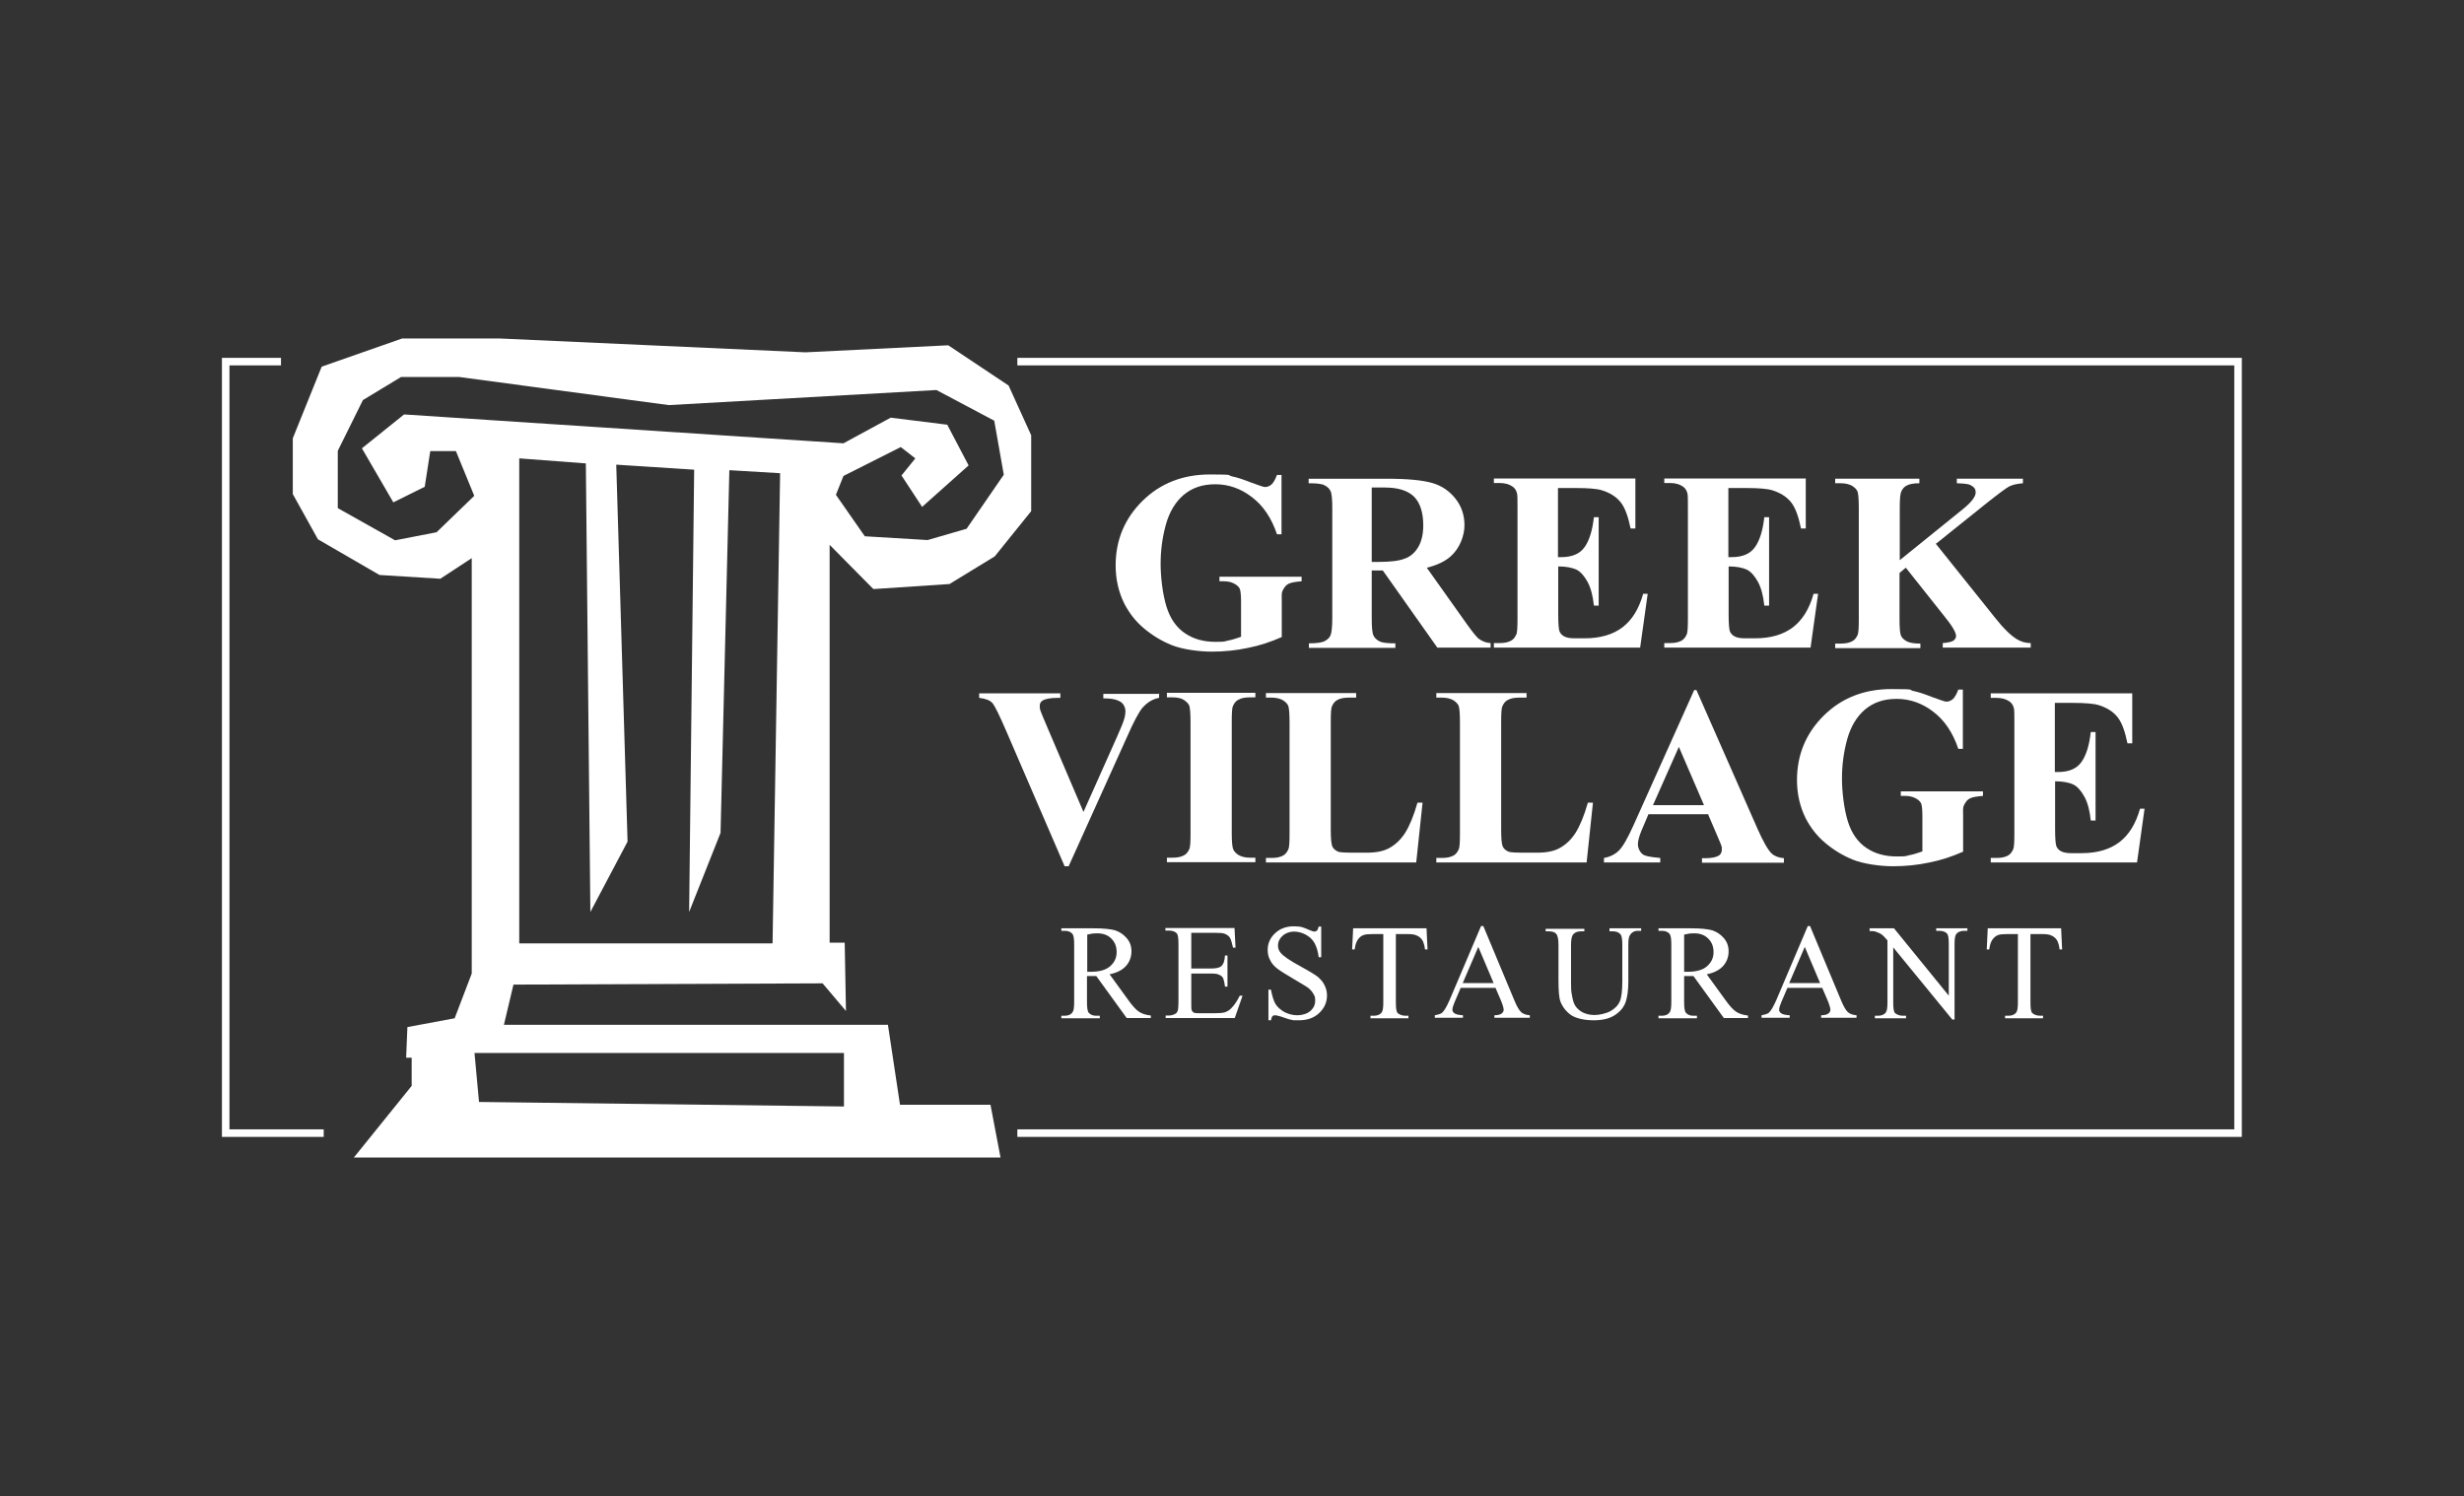 <svg xmlns="http://www.w3.org/2000/svg" id="Capa_1" data-name="Capa 1" viewBox="0 0 980.4 595.3"><rect x="0" y="0" width="980.4" height="595.3" fill="#333333" stroke="none"/><defs><style>      .cls-1 {        fill: #fff;        stroke-width: 0px;      }    </style></defs><g><g><path class="cls-1" d="M509.9,188.9v23.7h-1.8c-2.2-6.5-5.5-11.4-10-14.8-4.4-3.4-9.3-5.1-14.5-5.1s-9.2,1.4-12.6,4.2c-3.3,2.8-5.7,6.8-7.1,11.8-1.4,5.1-2.1,10.3-2.1,15.6s.8,12.1,2.3,17,4,8.4,7.4,10.7,7.4,3.4,12.1,3.4,3.3-.2,5-.5,3.4-.9,5.2-1.5v-14c0-2.6-.2-4.4-.5-5.1-.4-.8-1.1-1.5-2.3-2.1-1.1-.6-2.5-.9-4.1-.9h-1.7v-1.8h32.7v1.8c-2.5.2-4.2.5-5.2,1s-1.7,1.4-2.3,2.6-.4,2.2-.4,4.6v14c-4.3,1.9-8.8,3.4-13.4,4.3-4.6,1-9.5,1.5-14.5,1.5s-11.7-.9-15.9-2.6-7.9-4-11.2-6.8-5.7-6-7.6-9.6c-2.3-4.6-3.5-9.7-3.5-15.3,0-10.1,3.6-18.7,10.7-25.7s16.1-10.5,26.8-10.5,6.4.3,9,.8c1.5.3,3.8,1,7.1,2.3,3.3,1.2,5.2,1.9,5.8,1.9.9,0,1.8-.3,2.6-1,.8-.7,1.5-2,2.2-3.8h1.8Z"></path><path class="cls-1" d="M545.8,227.1v18.9c0,3.6.2,5.9.7,6.9.4.9,1.2,1.7,2.4,2.3,1.1.6,3.2.8,6.3.8v1.8h-34.4v-1.8c3.1,0,5.2-.3,6.3-.9,1.1-.6,1.9-1.3,2.3-2.3.4-.9.7-3.2.7-6.8v-43.7c0-3.6-.2-5.9-.7-6.9-.4-.9-1.2-1.7-2.4-2.3-1.1-.6-3.2-.8-6.3-.8v-1.8h31.3c8.1,0,14.1.6,17.9,1.7,3.8,1.1,6.8,3.2,9.2,6.2s3.6,6.6,3.6,10.6-1.8,9.1-5.4,12.3c-2.3,2.1-5.5,3.6-9.6,4.6l16.2,22.8c2.1,2.9,3.6,4.8,4.5,5.5,1.4,1,2.9,1.6,4.7,1.7v1.8h-21.2l-21.7-30.7h-4.4,0ZM545.8,194.1v29.5h2.8c4.6,0,8-.4,10.3-1.3,2.3-.8,4.1-2.4,5.4-4.6,1.3-2.2,2-5.1,2-8.6,0-5.1-1.2-8.9-3.6-11.4-2.4-2.4-6.3-3.7-11.6-3.7h-5.3Z"></path><path class="cls-1" d="M619.9,194.3v27.4h1.3c4.3,0,7.4-1.3,9.3-4,1.9-2.7,3.1-6.6,3.7-11.9h1.9v35.2h-1.9c-.4-3.8-1.2-7-2.5-9.4s-2.8-4.1-4.4-4.9c-1.7-.8-4.1-1.3-7.3-1.3v19c0,3.7.2,6,.5,6.8s.9,1.5,1.8,2c.9.5,2.2.8,4.2.8h4c6.3,0,11.3-1.5,15.1-4.4s6.5-7.3,8.2-13.3h1.8l-3,21.4h-58.2v-1.8h2.2c2,0,3.5-.3,4.7-1,.9-.5,1.5-1.3,2-2.4.4-.8.5-2.9.5-6.3v-44.3c0-3,0-4.9-.2-5.6-.3-1.2-.9-2.1-1.8-2.7-1.3-.9-3-1.4-5.2-1.4h-2.2v-1.8h56.3v19.9h-1.9c-1-4.9-2.3-8.4-4-10.5s-4.2-3.7-7.4-4.7c-1.9-.6-5.3-.9-10.4-.9h-7.1Z"></path><path class="cls-1" d="M687.7,194.3v27.4h1.3c4.3,0,7.4-1.3,9.3-4,1.9-2.7,3.1-6.6,3.7-11.9h1.9v35.2h-1.9c-.4-3.8-1.2-7-2.5-9.4s-2.8-4.1-4.4-4.9c-1.7-.8-4.1-1.3-7.3-1.3v19c0,3.7.2,6,.5,6.8s.9,1.5,1.8,2c.9.5,2.2.8,4.2.8h4c6.3,0,11.3-1.5,15.1-4.4s6.5-7.3,8.2-13.3h1.8l-3,21.4h-58.2v-1.8h2.2c2,0,3.5-.3,4.7-1,.9-.5,1.5-1.3,2-2.4.4-.8.5-2.9.5-6.3v-44.3c0-3,0-4.9-.2-5.6-.3-1.2-.9-2.1-1.8-2.7-1.3-.9-3-1.4-5.2-1.4h-2.2v-1.8h56.3v19.9h-1.9c-1-4.9-2.3-8.4-4-10.5s-4.2-3.7-7.4-4.7c-1.9-.6-5.3-.9-10.4-.9h-7.1Z"></path><path class="cls-1" d="M770.1,216.2l23.7,29.6c3.3,4.2,6.2,7,8.6,8.5,1.8,1.1,3.6,1.6,5.6,1.6v1.8h-35v-1.8c2.2-.2,3.6-.5,4.3-1,.6-.5,1-1.1,1-1.8,0-1.4-1.5-4-4.6-7.8l-15.4-19.4-2.5,2.1v18.4c0,3.5.2,5.7.6,6.6.4.9,1.2,1.6,2.3,2.2,1.1.6,2.9.9,5.4.9v1.8h-33.9v-1.8h2.2c2,0,3.5-.3,4.7-1,.9-.5,1.5-1.3,2-2.4.4-.8.5-2.9.5-6.3v-44.3c0-3.4-.2-5.6-.5-6.5-.4-.9-1.1-1.6-2.2-2.3-1.1-.6-2.6-1-4.5-1h-2.2v-1.8h33.5v1.8c-2.3,0-4,.3-5.2,1-.9.5-1.5,1.2-2,2.3-.4.8-.6,2.9-.6,6.4v20.9l25-20.2c3.5-2.8,5.2-5.1,5.2-6.7s-.7-2.2-2.1-3c-.7-.4-2.5-.6-5.4-.7v-1.8h26.3v1.8c-2.3.2-4.2.6-5.5,1.3s-4.4,3-9.3,6.9l-19.7,15.8h-.3Z"></path><path class="cls-1" d="M461.2,275.9v1.8c-2.4.4-4.6,1.7-6.6,3.9-1.4,1.7-3.5,5.5-6.2,11.7l-23.2,51.4h-1.6l-23.1-53.5c-2.8-6.5-4.6-10.2-5.6-11.4-.9-1.1-2.7-1.8-5.3-2.1v-1.8h32.3v1.8h-1.1c-2.9,0-4.9.4-6,1.1-.8.5-1.1,1.2-1.1,2.2s.1,1.3.4,2.1c.3.8,1.2,3,2.7,6.5l14.3,33.5,13.3-29.8c1.6-3.6,2.6-6,2.9-7.2.4-1.2.5-2.3.5-3.1s-.3-1.9-.8-2.6c-.5-.8-1.3-1.3-2.3-1.7-1.4-.6-3.3-.8-5.7-.8v-1.8h22.1v-.2Z"></path><path class="cls-1" d="M499.5,341.3v1.8h-35.2v-1.8h2.2c2,0,3.5-.3,4.7-1,.9-.5,1.5-1.3,2-2.4.4-.8.5-2.9.5-6.3v-44.3c0-3.4-.2-5.6-.5-6.5-.4-.9-1.1-1.6-2.2-2.3s-2.6-1-4.5-1h-2.2v-1.8h35.2v1.8h-2.2c-2,0-3.5.3-4.7,1-.9.5-1.5,1.3-2,2.4-.4.8-.5,2.9-.5,6.3v44.3c0,3.4.2,5.6.6,6.5s1.1,1.6,2.2,2.3c1.1.6,2.6,1,4.5,1h2.2-.1Z"></path><path class="cls-1" d="M566,319.6l-2.5,23.6h-59.8v-1.8h2.2c2,0,3.5-.3,4.7-1,.9-.5,1.5-1.3,2-2.4.4-.8.5-2.9.5-6.3v-44.3c0-3.4-.2-5.6-.5-6.5-.4-.9-1.1-1.6-2.2-2.3-1.1-.6-2.6-1-4.5-1h-2.2v-1.8h35.9v1.8h-2.9c-2,0-3.5.3-4.7,1-.9.5-1.5,1.3-2,2.4-.4.8-.5,2.9-.5,6.3v42.9c0,3.4.2,5.6.6,6.6.4.9,1.2,1.6,2.3,2.1.8.3,2.8.4,6,.4h5.6c3.6,0,6.6-.6,8.9-1.9s4.4-3.2,6.2-6c1.7-2.7,3.4-6.7,4.9-12h2v.2Z"></path><path class="cls-1" d="M633.8,319.6l-2.5,23.6h-59.8v-1.8h2.2c2,0,3.5-.3,4.7-1,.9-.5,1.5-1.3,2-2.4.4-.8.5-2.9.5-6.3v-44.3c0-3.4-.2-5.6-.5-6.5-.4-.9-1.1-1.6-2.2-2.3-1.1-.6-2.6-1-4.5-1h-2.2v-1.8h35.9v1.8h-2.9c-2,0-3.5.3-4.7,1-.9.5-1.5,1.3-2,2.4-.4.8-.5,2.9-.5,6.3v42.9c0,3.4.2,5.6.6,6.6.4.9,1.2,1.6,2.3,2.1.8.3,2.8.4,6,.4h5.6c3.6,0,6.6-.6,8.9-1.9s4.4-3.2,6.2-6c1.7-2.7,3.4-6.7,4.9-12h2v.2Z"></path><path class="cls-1" d="M679.7,324h-23.8l-2.8,6.6c-.9,2.2-1.4,4-1.4,5.4s.8,3.3,2.3,4.2c.9.5,3.1.9,6.6,1.2v1.8h-22.4v-1.8c2.4-.4,4.4-1.4,6-3s3.5-5,5.8-10.1l24.1-53.7h.9l24.3,55.2c2.3,5.2,4.2,8.5,5.7,9.9,1.1,1,2.7,1.6,4.8,1.8v1.8h-32.6v-1.8h1.3c2.6,0,4.4-.4,5.5-1.1.7-.5,1.1-1.3,1.1-2.3s0-1.2-.3-1.8c0-.3-.6-1.5-1.5-3.7l-3.6-8.4v-.2ZM678,320.4l-10-23.2-10.3,23.2h20.3Z"></path><path class="cls-1" d="M781,274.3v23.7h-1.8c-2.2-6.5-5.5-11.4-10-14.8-4.4-3.4-9.3-5.1-14.5-5.1s-9.2,1.4-12.6,4.2c-3.3,2.8-5.7,6.8-7.1,11.8-1.4,5.1-2.1,10.3-2.1,15.6s.8,12.1,2.3,17,4,8.4,7.4,10.7c3.4,2.3,7.4,3.4,12.1,3.4s3.3-.2,5-.5,3.4-.9,5.2-1.5v-14c0-2.6-.2-4.4-.5-5.1-.4-.8-1.1-1.5-2.3-2.1s-2.5-.9-4.1-.9h-1.7v-1.8h32.7v1.8c-2.5.2-4.2.5-5.2,1s-1.7,1.4-2.3,2.6-.4,2.2-.4,4.6v14c-4.3,1.9-8.8,3.4-13.4,4.3-4.6,1-9.5,1.5-14.5,1.5s-11.7-.9-15.9-2.6-7.9-4-11.2-6.8-5.7-6-7.6-9.6c-2.3-4.6-3.5-9.7-3.5-15.3,0-10.1,3.6-18.7,10.7-25.7,7.1-7,16.1-10.5,26.8-10.5s6.4.3,9,.8c1.5.3,3.8,1,7.1,2.3,3.3,1.2,5.2,1.9,5.8,1.9.9,0,1.8-.3,2.6-1s1.5-2,2.2-3.8h1.8Z"></path><path class="cls-1" d="M817.6,279.8v27.4h1.3c4.3,0,7.4-1.3,9.3-4,1.9-2.7,3.1-6.6,3.7-11.9h1.9v35.2h-1.9c-.4-3.8-1.2-7-2.5-9.4s-2.8-4.1-4.4-4.9c-1.7-.8-4.1-1.3-7.3-1.3v19c0,3.7.2,6,.5,6.8s.9,1.5,1.8,2,2.2.8,4.2.8h4c6.3,0,11.3-1.5,15.1-4.4s6.5-7.3,8.2-13.3h1.8l-3,21.4h-58.2v-1.8h2.2c2,0,3.5-.3,4.7-1,.9-.5,1.5-1.3,2-2.4.4-.8.5-2.9.5-6.3v-44.3c0-3,0-4.9-.2-5.6-.3-1.2-.9-2.1-1.8-2.7-1.3-.9-3-1.4-5.2-1.4h-2.2v-1.8h56.3v19.9h-1.9c-1-4.9-2.3-8.4-4-10.5s-4.2-3.7-7.4-4.7c-1.9-.6-5.3-.9-10.4-.9h-7.1Z"></path></g><g><path class="cls-1" d="M457.8,405.1h-9.5l-12.1-16.7h-3.7v10.4c0,2.2.2,3.6.7,4.2.7.8,1.7,1.2,3,1.2h1.4v1h-15.3v-1h1.3c1.5,0,2.6-.5,3.2-1.5.4-.5.6-1.8.6-3.9v-23c0-2.2-.2-3.6-.7-4.2-.7-.8-1.7-1.2-3.1-1.2h-1.3v-1h13c3.8,0,6.6.3,8.4.8,1.8.6,3.3,1.6,4.6,3.1,1.3,1.5,1.9,3.2,1.9,5.3s-.7,4.1-2.1,5.7-3.6,2.8-6.6,3.4l7.4,10.2c1.7,2.4,3.1,3.9,4.3,4.7,1.2.8,2.8,1.3,4.7,1.5v1h0ZM432.5,386.7h1.5c3.4,0,6-.7,7.7-2.2s2.6-3.3,2.6-5.6-.7-4-2.1-5.4-3.2-2.1-5.5-2.1-2.4.2-4.1.5v14.8h-.1Z"></path><path class="cls-1" d="M474,371.3v14.1h7.8c2,0,3.4-.3,4.1-.9.9-.8,1.4-2.2,1.5-4.3h1v12.4h-1c-.2-1.7-.5-2.8-.7-3.3-.3-.6-.8-1.1-1.6-1.4-.7-.4-1.8-.5-3.3-.5h-7.8v11.8c0,1.6,0,2.5.2,2.9.1.3.4.6.7.8.4.2,1,.3,2,.3h6.1c2,0,3.5-.1,4.4-.4s1.8-.8,2.6-1.7c1.1-1.1,2.2-2.7,3.3-4.9h1.1l-3.1,8.9h-27.5v-1h1.3c.8,0,1.6-.2,2.4-.6.6-.3.9-.7,1.1-1.3s.3-1.7.3-3.4v-23.2c0-2.3-.2-3.7-.7-4.2-.6-.7-1.7-1.1-3.2-1.1h-1.3v-1h27.5l.4,7.8h-1c-.4-1.9-.8-3.2-1.2-3.9s-1.1-1.2-2-1.6c-.7-.3-1.9-.4-3.7-.4h-9.8.1Z"></path><path class="cls-1" d="M525.7,368.6v12.3h-1c-.3-2.4-.9-4.3-1.7-5.7-.8-1.4-2-2.5-3.5-3.3s-3.1-1.2-4.7-1.2-3.3.6-4.5,1.7-1.8,2.4-1.8,3.8.4,2.1,1.1,3c1.1,1.3,3.7,3.1,7.8,5.3,3.3,1.8,5.6,3.2,6.8,4.1,1.2,1,2.2,2.1,2.8,3.4.7,1.3,1,2.7,1,4.1,0,2.7-1,5-3.1,7s-4.8,2.9-8.1,2.9-2,0-2.9-.2c-.5,0-1.7-.4-3.4-1-1.7-.6-2.8-.8-3.2-.8s-.8.1-1,.4c-.3.3-.4.8-.6,1.6h-1v-12.2h1c.5,2.6,1.1,4.5,1.8,5.7.8,1.3,2,2.3,3.5,3.2,1.6.8,3.3,1.3,5.2,1.3s3.9-.6,5.2-1.7c1.3-1.2,1.9-2.5,1.9-4.1s-.2-1.8-.7-2.7-1.2-1.7-2.2-2.5c-.7-.5-2.6-1.6-5.6-3.4s-5.2-3.1-6.5-4.1-2.3-2.1-2.9-3.4c-.7-1.2-1-2.6-1-4.1,0-2.6,1-4.8,2.9-6.6,2-1.9,4.5-2.8,7.5-2.8s3.9.5,6,1.4c1,.4,1.7.7,2.1.7s.8-.1,1.1-.4.5-.8.7-1.6h1Z"></path><path class="cls-1" d="M567.6,369.4l.4,8.4h-1c-.2-1.5-.5-2.5-.8-3.2-.5-1-1.3-1.8-2.2-2.2-.9-.5-2.1-.7-3.6-.7h-5v27.3c0,2.2.2,3.6.7,4.1s1.7,1.1,3.1,1.1h1.2v1h-15.1v-1h1.3c1.5,0,2.6-.5,3.2-1.4.4-.6.6-1.8.6-3.8v-27.3h-4.3c-1.7,0-2.9.1-3.6.4-.9.3-1.7,1-2.3,1.9s-1,2.2-1.2,3.8h-1l.4-8.4h29.2Z"></path><path class="cls-1" d="M595,393.1h-13.8l-2.4,5.6c-.6,1.4-.9,2.4-.9,3.1s.3,1,.8,1.4,1.6.7,3.4.8v1h-11.2v-1c1.5-.3,2.5-.6,2.9-1,.9-.8,1.9-2.6,3-5.1l12.5-29.4h.9l12.4,29.7c1,2.4,1.9,3.9,2.7,4.6s2,1.1,3.4,1.2v1h-14.1v-1c1.4,0,2.4-.3,2.9-.7.5-.4.8-.9.8-1.5s-.4-2-1.1-3.7l-2.2-5.1h0ZM594.3,391.2l-6.1-14.4-6.2,14.4h12.3Z"></path><path class="cls-1" d="M640.4,370.4v-1h12.6v1h-1.3c-1.4,0-2.5.6-3.2,1.8-.4.5-.6,1.8-.6,3.8v14.5c0,3.6-.4,6.4-1.1,8.3-.7,2-2.1,3.7-4.2,5.1-2.1,1.4-4.9,2.1-8.5,2.1s-6.8-.7-8.9-2c-2-1.4-3.4-3.2-4.3-5.4-.6-1.6-.8-4.5-.8-8.8v-13.9c0-2.2-.3-3.6-.9-4.3-.6-.7-1.6-1-2.9-1h-1.3v-1h15.4v1h-1.4c-1.5,0-2.5.5-3.2,1.4-.4.6-.7,1.9-.7,3.9v15.5c0,1.4,0,3,.4,4.8.3,1.8.7,3.2,1.4,4.2s1.6,1.8,2.9,2.5c1.3.6,2.8,1,4.6,1s4.4-.5,6.3-1.5c1.8-1,3.1-2.3,3.8-3.9s1-4.3,1-8.1v-14.4c0-2.2-.2-3.6-.7-4.2-.7-.8-1.7-1.2-3.1-1.2h-1.3v-.2Z"></path><path class="cls-1" d="M695.4,405.1h-9.5l-12.1-16.7h-3.7v10.4c0,2.2.2,3.6.7,4.2.7.8,1.7,1.2,3,1.2h1.4v1h-15.3v-1h1.3c1.5,0,2.6-.5,3.2-1.5.4-.5.6-1.8.6-3.9v-23c0-2.2-.2-3.6-.7-4.2-.7-.8-1.7-1.2-3.1-1.2h-1.3v-1h13c3.8,0,6.6.3,8.4.8,1.8.6,3.3,1.6,4.6,3.1s1.9,3.2,1.9,5.3-.7,4.1-2.1,5.7c-1.4,1.6-3.6,2.8-6.6,3.4l7.4,10.2c1.7,2.4,3.1,3.9,4.3,4.7,1.2.8,2.8,1.3,4.7,1.5v1h-.1ZM670,386.7h1.5c3.4,0,6-.7,7.7-2.2s2.6-3.3,2.6-5.6-.7-4-2.1-5.4-3.2-2.1-5.5-2.1-2.4.2-4.1.5v14.8h-.1Z"></path><path class="cls-1" d="M725,393.1h-13.8l-2.4,5.6c-.6,1.4-.9,2.4-.9,3.1s.3,1,.8,1.4,1.6.7,3.4.8v1h-11.2v-1c1.5-.3,2.5-.6,2.9-1,.9-.8,1.9-2.6,3-5.1l12.5-29.4h.9l12.4,29.7c1,2.4,1.9,3.9,2.7,4.6s2,1.1,3.4,1.2v1h-14.1v-1c1.4,0,2.4-.3,2.9-.7.5-.4.8-.9.8-1.5s-.4-2-1.1-3.7l-2.2-5.1h0ZM724.2,391.2l-6.1-14.4-6.2,14.4h12.3Z"></path><path class="cls-1" d="M743.9,369.4h9.7l21.8,26.8v-20.6c0-2.2-.2-3.6-.7-4.1-.6-.7-1.7-1.1-3.1-1.1h-1.2v-1h12.4v1h-1.3c-1.5,0-2.6.5-3.2,1.4-.4.6-.6,1.8-.6,3.8v30.1h-.9l-23.5-28.7v22c0,2.2.2,3.6.7,4.1s1.7,1.1,3.1,1.1h1.3v1h-12.4v-1h1.2c1.5,0,2.6-.5,3.2-1.4.4-.6.6-1.8.6-3.8v-24.8c-1-1.2-1.8-2-2.4-2.4-.5-.4-1.3-.7-2.4-1.1-.5-.2-1.3-.2-2.3-.2v-1h0Z"></path><path class="cls-1" d="M820.1,369.4l.4,8.4h-1c-.2-1.5-.5-2.5-.8-3.2-.5-1-1.3-1.8-2.2-2.2-.9-.5-2.1-.7-3.6-.7h-5v27.3c0,2.2.2,3.6.7,4.1s1.7,1.1,3.1,1.1h1.2v1h-15.1v-1h1.3c1.5,0,2.6-.5,3.2-1.4.4-.6.6-1.8.6-3.8v-27.3h-4.3c-1.7,0-2.9.1-3.6.4-.9.3-1.7,1-2.3,1.9s-1,2.2-1.2,3.8h-1l.4-8.4h29.2Z"></path></g></g><polygon class="cls-1" points="892 452.4 404.8 452.4 404.8 449.4 889 449.4 889 145.4 404.8 145.4 404.8 142.4 892 142.4 892 452.4"></polygon><polygon class="cls-1" points="128.8 452.4 88.3 452.4 88.3 142.4 111.8 142.4 111.8 145.4 91.3 145.4 91.3 449.4 128.8 449.4 128.8 452.4"></polygon><path class="cls-1" d="M347.6,234.4l30.2-2,18-11,14.5-18v-30.2l-9-19.8-24-16-56.8,2.8-121.5-5.5h-39l-32,11.2-11.5,28.5v22.2l10,18,24.5,14.2,24.2,1.5,12.5-8.2v165.3l-6.8,17.8-18.8,3.5-.5,12.2h2.2v11.2l-23,28.5h257.3l-4-21h-36l-4.8-31.8h-152.8l3.8-16,123-.5,9.3,11-.5-27.2h-6v-158.3l17.3,17.5h.2ZM335.8,419.1v21.2l-145.2-1.8-1.8-19.5h147ZM307.3,375.4h-100.7v-193l26.5,2,1.8,178.5,14.8-28-4.5-150,31,2-2,176,12.5-31.5,3.5-144.3,20.2,1.2-3,187h-.1ZM160.8,164.9l-16.8,13.5,12.5,21.5,12.5-6.2,2.2-14.2h10.2l7.3,17.8-15,14.5-16.5,3.2-22.8-12.8v-22.8l10-20.2,15.2-9.2h23l83.5,11.2,106.5-6,23,12.2,3.8,21.5-14.8,21.5-15.5,4.5-25-1.5-11.5-16.5,3-7.5,22.8-11.5,5.8,4.5-5.5,6.8,8.2,12.5,18.5-16.5-8.5-16.2-22.5-2.8-18.8,10.2-175-11.5h.2Z"></path></svg>